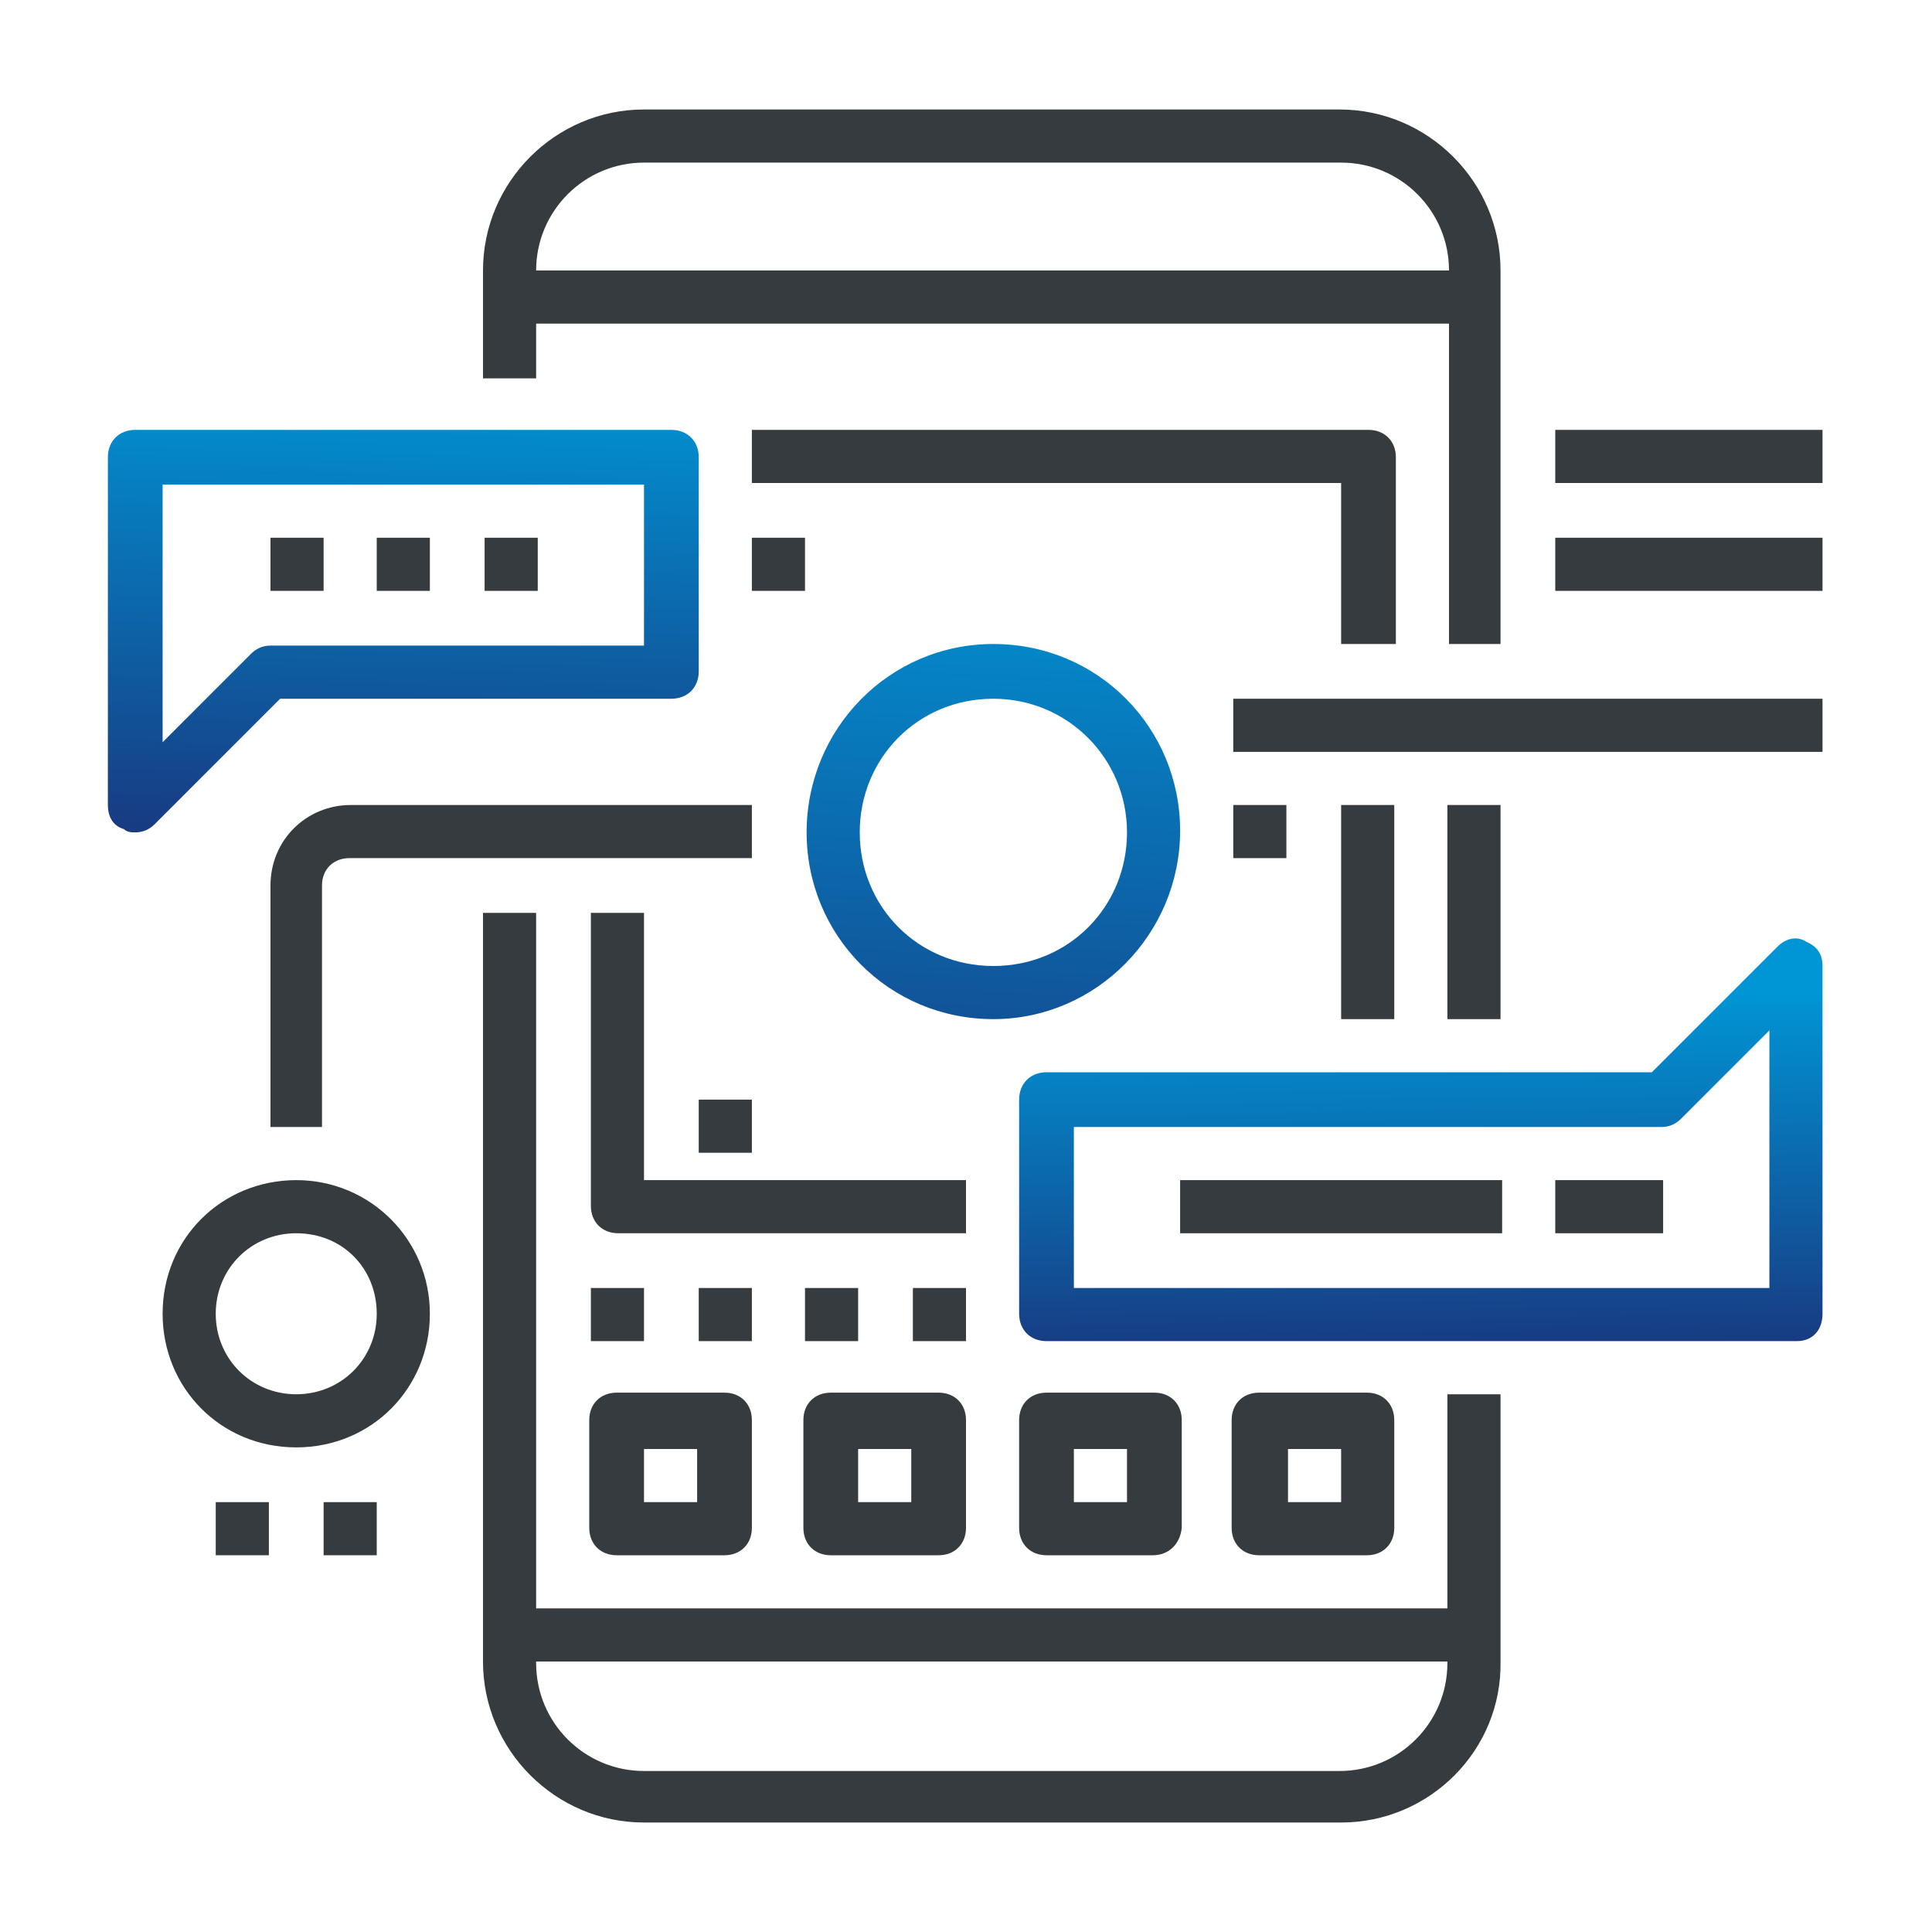 <svg xmlns="http://www.w3.org/2000/svg" xmlns:xlink="http://www.w3.org/1999/xlink" id="Layer_1" x="0px" y="0px" width="120px" height="120px" viewBox="0 0 120 120" style="enable-background:new 0 0 120 120;" xml:space="preserve"><g>	<rect x="31.7" y="16.8" style="fill:#363B3F;" width="59.9" height="3.3"></rect>	<rect x="31.7" y="99.9" style="fill:#363B3F;" width="59.9" height="3.3"></rect>	<path style="fill:#363B3F;" d="M83.3,113.2H40c-5.5,0-10-4.5-10-10V56.7h3.3v46.6c0,3.7,3,6.7,6.7,6.7h43.2c3.7,0,6.7-3,6.7-6.7   V86.6h3.3v16.6C93.3,108.7,88.8,113.2,83.3,113.2z"></path>	<path style="fill:#363B3F;" d="M93.3,40h-3.3V16.8c0-3.7-3-6.7-6.7-6.7H40c-3.7,0-6.7,3-6.7,6.7v6.7h-3.3v-6.7c0-5.5,4.5-10,10-10   h43.2c5.5,0,10,4.5,10,10V40z"></path>	<rect x="89.9" y="50" style="fill:#363B3F;" width="3.3" height="13.3"></rect>			<linearGradient id="SVGID_1_" gradientUnits="userSpaceOnUse" x1="25.356" y1="96.921" x2="24.619" y2="65.213" gradientTransform="matrix(1 0 0 -1 0 119.89)">		<stop offset="0" style="stop-color:#0096D6"></stop>		<stop offset="1" style="stop-color:#1A327A"></stop>	</linearGradient>	<path style="fill:url(#SVGID_1_);" d="M8.4,51.7c-0.2,0-0.5,0-0.7-0.2c-0.7-0.2-1-0.8-1-1.5V28.4c0-1,0.7-1.7,1.7-1.7h33.3   c1,0,1.7,0.7,1.7,1.7v13.3c0,1-0.7,1.7-1.7,1.7H17.4l-7.8,7.8C9.3,51.5,8.9,51.7,8.4,51.7z M10.1,30.1v16l5.5-5.5   c0.3-0.3,0.7-0.5,1.2-0.5H40v-10C40,30.1,10.1,30.1,10.1,30.1z"></path>	<g>					<linearGradient id="SVGID_00000002364876323063950990000002142920833123896199_" gradientUnits="userSpaceOnUse" x1="88.134" y1="58.088" x2="88.503" y2="34.123" gradientTransform="matrix(1 0 0 -1 0 119.89)">			<stop offset="0" style="stop-color:#0096D6"></stop>			<stop offset="1" style="stop-color:#1A327A"></stop>		</linearGradient>		<path style="fill:url(#SVGID_00000002364876323063950990000002142920833123896199_);" d="M111.6,83.3H65c-1,0-1.7-0.7-1.7-1.7    V68.3c0-1,0.7-1.7,1.7-1.7h37.6l7.8-7.8c0.5-0.5,1.2-0.7,1.8-0.3c0.7,0.3,1,0.8,1,1.5v21.6C113.2,82.6,112.6,83.3,111.6,83.3z     M66.7,80h43.2V64l-5.5,5.5c-0.3,0.3-0.7,0.5-1.2,0.5H66.7V80z"></path>	</g>	<rect x="16.8" y="33.4" style="fill:#363B3F;" width="3.3" height="3.3"></rect>	<rect x="23.4" y="33.4" style="fill:#363B3F;" width="3.3" height="3.3"></rect>	<rect x="30.1" y="33.4" style="fill:#363B3F;" width="3.3" height="3.3"></rect>	<rect x="73.3" y="73.3" style="fill:#363B3F;" width="20" height="3.3"></rect>	<rect x="96.6" y="73.3" style="fill:#363B3F;" width="6.7" height="3.3"></rect>	<path style="fill:#363B3F;" d="M45,96.6h-6.7c-1,0-1.7-0.7-1.7-1.7v-6.7c0-1,0.7-1.7,1.7-1.7H45c1,0,1.7,0.7,1.7,1.7v6.7   C46.7,95.9,46,96.6,45,96.6z M40,93.3h3.3v-3.3H40V93.3z"></path>	<path style="fill:#363B3F;" d="M58.3,96.6h-6.7c-1,0-1.7-0.7-1.7-1.7v-6.7c0-1,0.7-1.7,1.7-1.7h6.7c1,0,1.7,0.7,1.7,1.7v6.7   C60,95.9,59.3,96.6,58.3,96.6z M53.3,93.3h3.3v-3.3h-3.3V93.3z"></path>	<path style="fill:#363B3F;" d="M71.6,96.6H65c-1,0-1.7-0.7-1.7-1.7v-6.7c0-1,0.7-1.7,1.7-1.7h6.7c1,0,1.7,0.7,1.7,1.7v6.7   C73.3,95.9,72.6,96.6,71.6,96.6z M66.7,93.3H70v-3.3h-3.3V93.3z"></path>	<path style="fill:#363B3F;" d="M84.9,96.6h-6.7c-1,0-1.7-0.7-1.7-1.7v-6.7c0-1,0.7-1.7,1.7-1.7h6.7c1,0,1.7,0.7,1.7,1.7v6.7   C86.6,95.9,85.9,96.6,84.9,96.6z M80,93.3h3.3v-3.3H80V93.3z"></path>			<linearGradient id="SVGID_00000039833664427089603780000004039302107383544722_" gradientUnits="userSpaceOnUse" x1="62.59" y1="87.354" x2="60.377" y2="41.635" gradientTransform="matrix(1 0 0 -1 0 119.89)">		<stop offset="0" style="stop-color:#0096D6"></stop>		<stop offset="1" style="stop-color:#1A327A"></stop>	</linearGradient>	<path style="fill:url(#SVGID_00000039833664427089603780000004039302107383544722_);" d="M61.7,63.3c-6.5,0-11.6-5.2-11.6-11.6   S55.2,40,61.7,40c6.5,0,11.6,5.2,11.6,11.6S68.1,63.3,61.7,63.3z M61.7,43.4c-4.7,0-8.3,3.7-8.3,8.3S57,60,61.7,60s8.3-3.7,8.3-8.3   S66.3,43.4,61.7,43.4z"></path>	<path style="fill:#363B3F;" d="M60,76.6H38.4c-1,0-1.7-0.7-1.7-1.7V56.7H40v16.6h20V76.6z"></path>	<rect x="83.3" y="50" style="fill:#363B3F;" width="3.3" height="13.3"></rect>	<path style="fill:#363B3F;" d="M86.6,40h-3.3v-10H46.7v-3.3h38.3c1,0,1.7,0.7,1.7,1.7V40z"></path>	<rect x="36.7" y="80" style="fill:#363B3F;" width="3.3" height="3.3"></rect>	<rect x="43.4" y="80" style="fill:#363B3F;" width="3.3" height="3.3"></rect>	<rect x="50" y="80" style="fill:#363B3F;" width="3.3" height="3.3"></rect>	<rect x="56.7" y="80" style="fill:#363B3F;" width="3.3" height="3.3"></rect>	<rect x="76.6" y="43.4" style="fill:#363B3F;" width="36.6" height="3.3"></rect>	<rect x="96.6" y="33.4" style="fill:#363B3F;" width="16.6" height="3.3"></rect>	<rect x="96.6" y="26.7" style="fill:#363B3F;" width="16.6" height="3.3"></rect>	<path style="fill:#363B3F;" d="M20.1,70h-3.3V55c0-2.8,2.2-5,5-5h24.9v3.3H21.7c-1,0-1.7,0.7-1.7,1.7V70z"></path>	<path style="fill:#363B3F;" d="M18.4,89.9c-4.7,0-8.3-3.7-8.3-8.3c0-4.7,3.7-8.3,8.3-8.3s8.3,3.7,8.3,8.3S23.1,89.9,18.4,89.9z    M18.4,76.6c-2.8,0-5,2.2-5,5s2.2,5,5,5s5-2.2,5-5C23.4,78.8,21.3,76.6,18.4,76.6z"></path>	<rect x="76.6" y="50" style="fill:#363B3F;" width="3.3" height="3.3"></rect>	<rect x="43.4" y="68.3" style="fill:#363B3F;" width="3.3" height="3.3"></rect>	<rect x="46.7" y="33.4" style="fill:#363B3F;" width="3.3" height="3.3"></rect>	<rect x="13.4" y="93.3" style="fill:#363B3F;" width="3.3" height="3.3"></rect>	<rect x="20.1" y="93.3" style="fill:#363B3F;" width="3.3" height="3.3"></rect></g></svg>